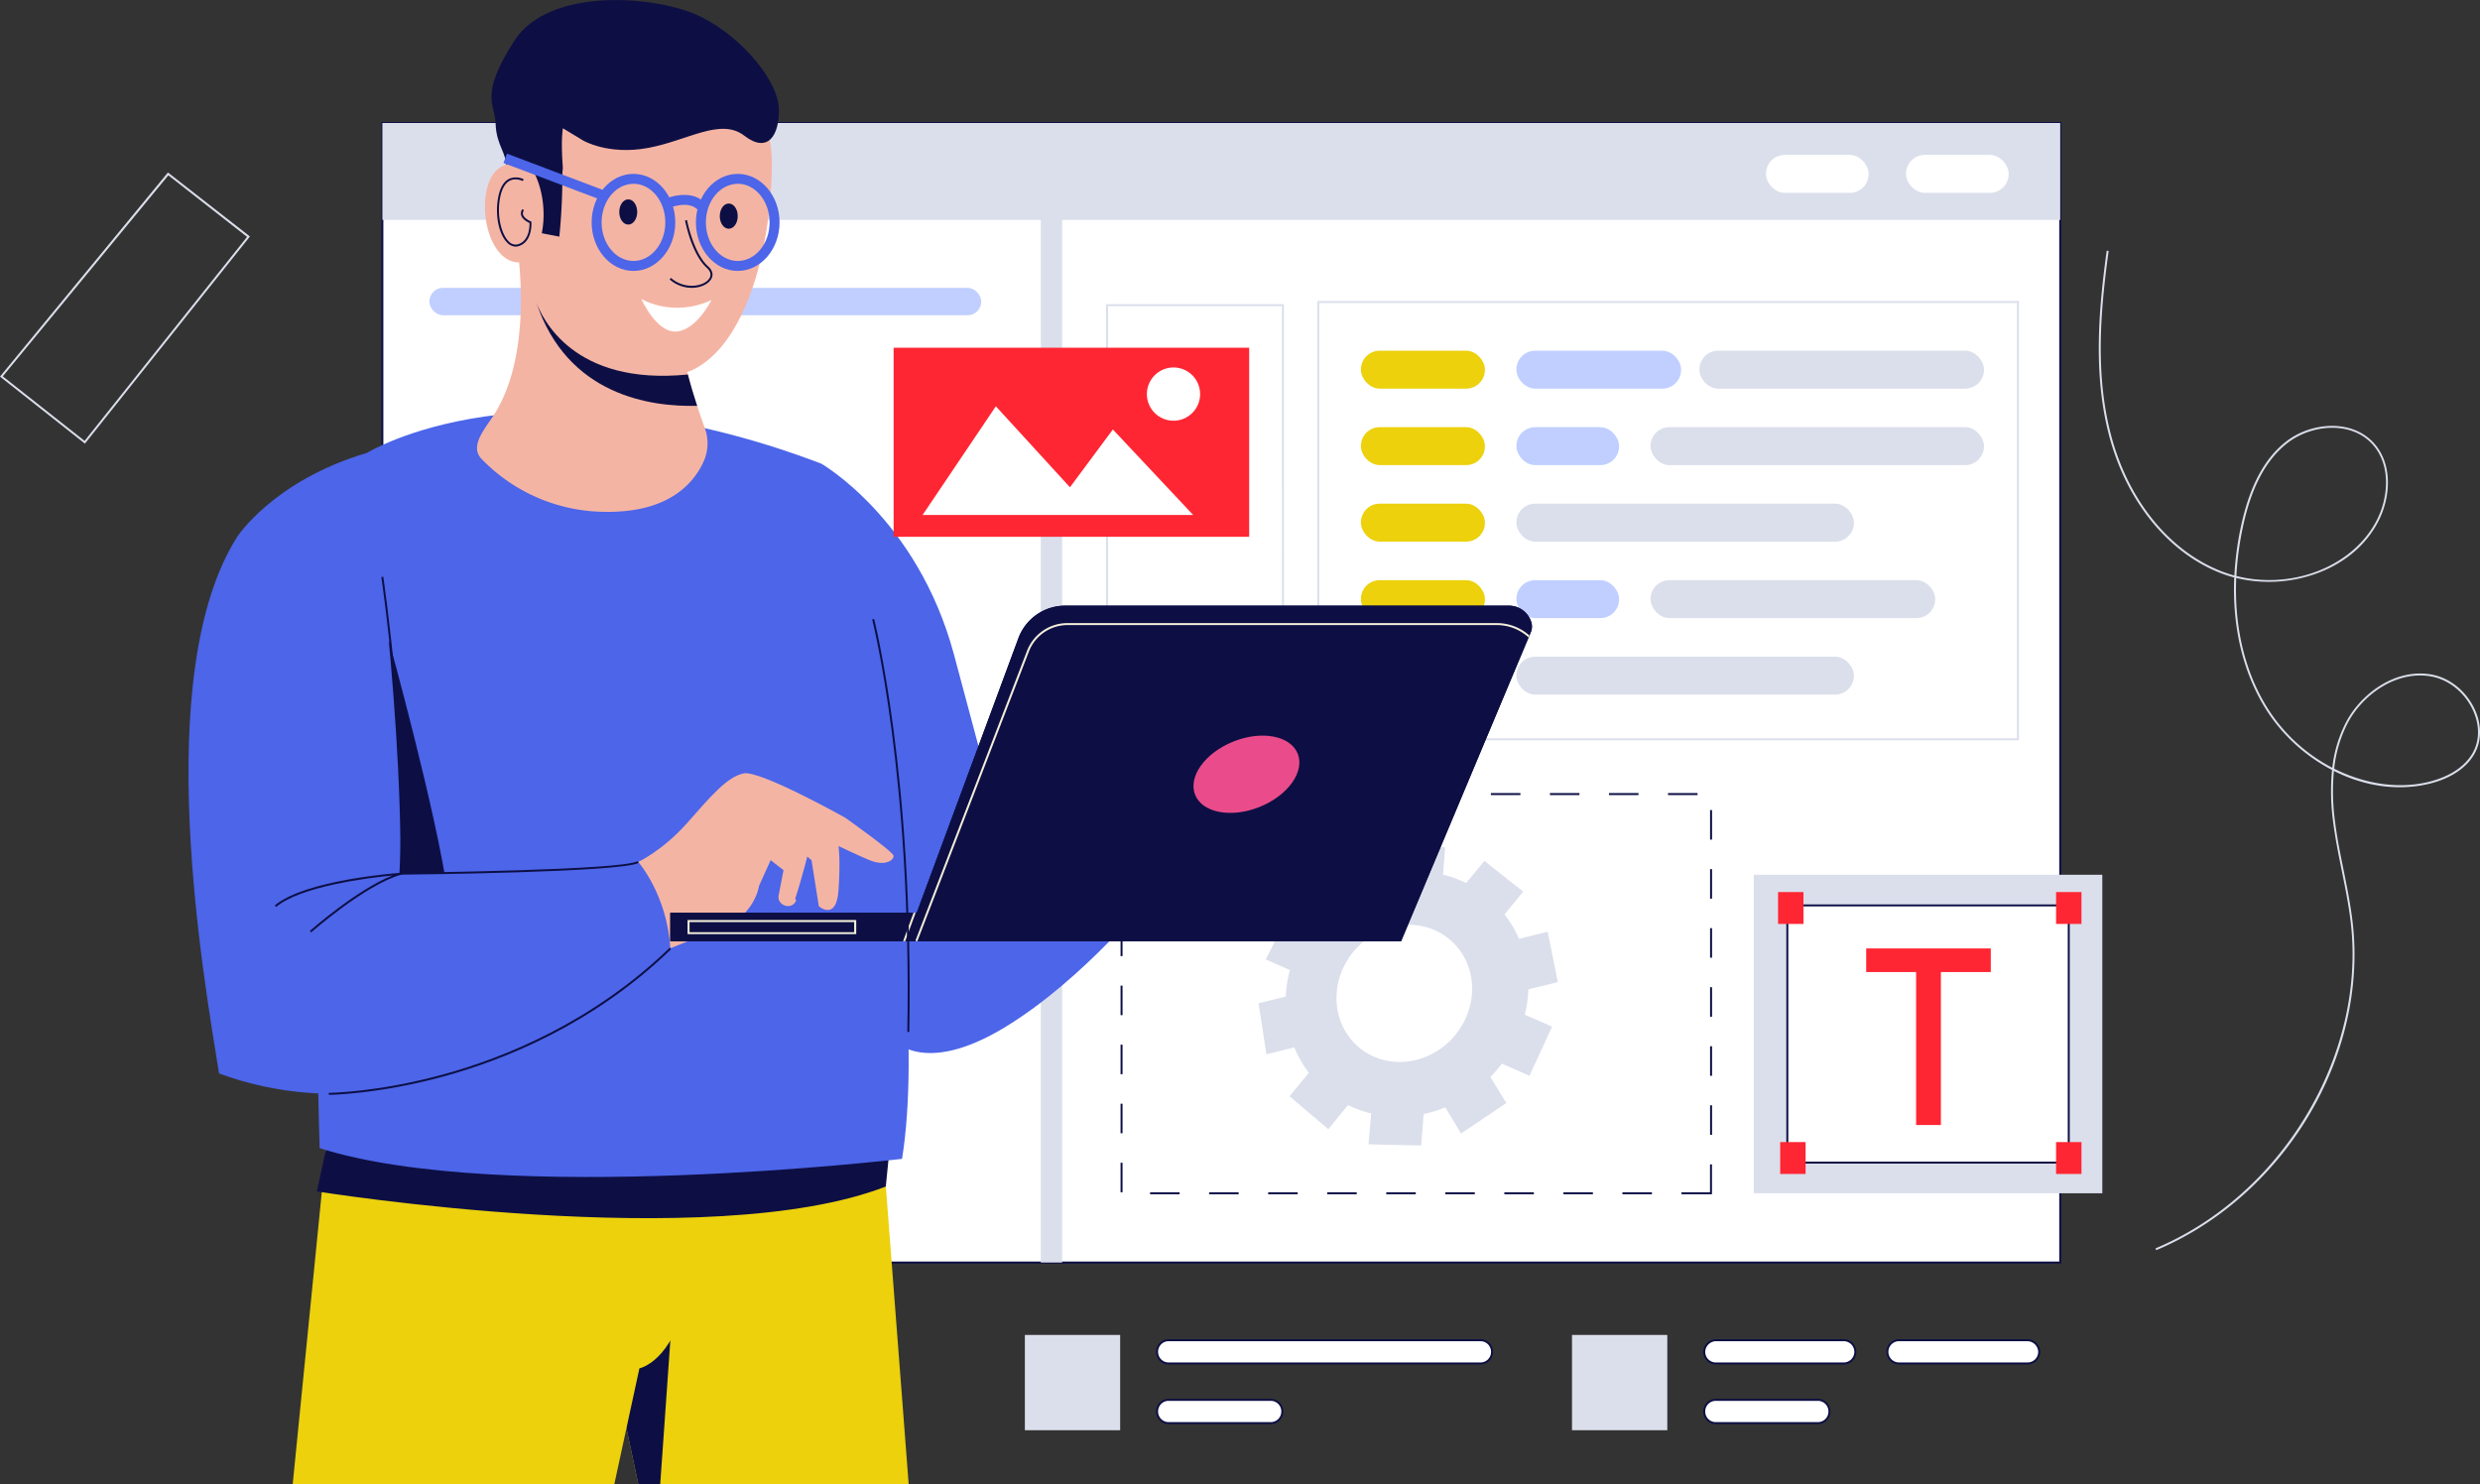 <svg id="Слой_1" data-name="Слой 1" xmlns="http://www.w3.org/2000/svg" xmlns:xlink="http://www.w3.org/1999/xlink" viewBox="0 0 1260.08 754.08"><rect x="0" y="0" width="1260.08" height="754.08" fill="#333333" stroke="none"/><defs><style>.cls-1{fill:#0d0f44;}.cls-2{fill:#dbdfeb;}.cls-3{fill:#ea4c8b;}.cls-4{fill:#472d70;}.cls-5{fill:#fff;}.cls-6{fill:#c0cfff;}.cls-7{fill:#ecd10c;}.cls-8{fill:#4c65e9;}.cls-9{fill:#f4b4a4;}.cls-10{clip-path:url(#clip-path);}.cls-11{fill:#f3eed9;}.cls-12{fill:#ff2633;}</style><clipPath id="clip-path" transform="translate(-308 -2042.64)"><path class="cls-1" d="M1085.94,2358.45a11.84,11.84,0,0,0-11.36-8.07H849.21a25.34,25.34,0,0,0-23.76,16.53l-51.66,139.5H648.58v14.44h371.33l66-157.25A7.42,7.42,0,0,0,1085.94,2358.45Z"/></clipPath></defs><path class="cls-2" d="M1403.59,2677.86l-.39-.92c63.9-26.82,106.6-97.51,99.32-164.45-1-9.24-2.88-18.51-4.69-27.48-1.6-7.9-3.25-16.08-4.3-24.21a114.87,114.87,0,0,1-.63-26.93,87.73,87.73,0,0,1-33.69-31c-11.63-18.67-17.06-41.78-16-66.81a63.68,63.68,0,0,1-7.2-2.34c-26.84-10.59-48-37-56.61-70.61-7.86-30.75-5.12-62.91-1-93.09l1,.14c-4.12,30.07-6.86,62.12,1,92.7,8.52,33.32,29.46,59.46,56,69.93a66.75,66.75,0,0,0,6.88,2.28,157.77,157.77,0,0,1,3.41-25.27c4.34-20.05,11.73-34,22.62-42.6,12.56-10,33.64-12,45,.75,9.43,10.61,8.2,26.83,2.79,38.21-6.39,13.44-18.69,23.65-34.65,28.76a71.33,71.33,0,0,1-38.22,1.4c-1.06,24.74,4.32,47.57,15.81,66a85.6,85.6,0,0,0,33,30.42,66,66,0,0,1,7.13-23.45c7.75-14.45,25.19-27.29,43.54-23.87,9.13,1.7,17.44,8.46,21.7,17.64,3.63,7.84,3.57,16.11-.19,22.69-4.23,7.43-12.75,12.89-24,15.38-15,3.34-31.11,1.17-46.43-6.3l-.94-.46a114.07,114.07,0,0,0,.66,26.31c1,8.1,2.7,16.25,4.29,24.14,1.82,9,3.69,18.29,4.7,27.57,3.59,33-4.68,68-23.28,98.48C1461.82,2641.05,1434.6,2664.85,1403.59,2677.86ZM1494,2433.22c15,7.55,31.67,10.34,47,6.92,6.35-1.4,17.81-5.21,23.34-14.89,3.58-6.3,3.64-14.23.14-21.78-4.12-8.89-12.16-15.43-21-17.08-17.87-3.32-34.89,9.23-42.47,23.36A65.11,65.11,0,0,0,1494,2433.22Zm-49.68-97.92c28.7,7.31,60.3-5.14,71.92-29.6,5.26-11.08,6.49-26.85-2.63-37.12-11-12.35-31.42-10.29-43.63-.63-10.7,8.47-18,22.22-22.26,42A156.38,156.38,0,0,0,1444.3,2335.3Z" transform="translate(-308 -2042.64)"/><rect class="cls-3" x="858.66" y="338.23" width="135.85" height="12.45"/><rect class="cls-4" x="666.68" y="338.23" width="172.28" height="12.45"/><path class="cls-4" d="M986.64,2422.63v-7.23a12.41,12.41,0,0,1,.17-2H908.24v12.45h78.87A12.25,12.25,0,0,1,986.64,2422.63Z" transform="translate(-308 -2042.64)"/><path class="cls-4" d="M1011.48,2425.9H1156v-12.45H1011.75a11.69,11.69,0,0,1,.18,2v7.23A12.53,12.53,0,0,1,1011.48,2425.9Z" transform="translate(-308 -2042.64)"/><rect class="cls-3" x="885.71" y="370.82" width="108.8" height="12.45"/><rect class="cls-3" x="600.24" y="168.33" width="54.1" height="12.45"/><rect class="cls-3" x="600.24" y="235.92" width="54.1" height="12.45"/><rect class="cls-3" x="600.24" y="302.61" width="103.25" height="12.45"/><rect class="cls-4" x="781.74" y="235.92" width="54.1" height="12.45"/><rect class="cls-3" x="858.66" y="168.33" width="135.85" height="12.45"/><rect class="cls-4" x="669.82" y="235.92" width="86.56" height="12.45"/><rect class="cls-4" x="666.68" y="168.33" width="172.28" height="12.45"/><path class="cls-4" d="M986.64,2252.73v-7.23a12.28,12.28,0,0,1,.17-1.94H908.24V2256h78.87A12.32,12.32,0,0,1,986.64,2252.73Z" transform="translate(-308 -2042.64)"/><path class="cls-4" d="M1011.48,2256H1156v-12.45H1011.75a11.67,11.67,0,0,1,.18,1.94v7.23A12.55,12.55,0,0,1,1011.48,2256Z" transform="translate(-308 -2042.64)"/><rect class="cls-4" x="885.71" y="200.92" width="108.8" height="12.45"/><rect class="cls-4" x="600.24" y="270.92" width="172.28" height="12.45"/><rect class="cls-5" x="194.28" y="62.49" width="852.52" height="579"/><path class="cls-1" d="M1355.3,2684.63H501.78v-580H1355.3Zm-852.52-1H1354.3v-578H502.78Z" transform="translate(-308 -2042.64)"/><path class="cls-2" d="M1084.43,2547.67c0-.77.07-1.53.1-2.3l15-3.71-5.16-25.6-14.59,3.62a56.83,56.83,0,0,0-7.34-12.43l9.5-11.59-19.71-15.58-9.3,11.23a56.26,56.26,0,0,0-11.74-4.26l1.11-13.91-25.63-.32-1.2,13.65a63.53,63.53,0,0,0-11.39,3.29l-6.85-11.2-22.31,14.49,6.76,11.24a69.46,69.46,0,0,0-6.37,7.12l-12.11-5.28-12.07,24,12.25,5.41a65.42,65.42,0,0,0-1.83,10c-.12,1.16-.2,2.31-.25,3.46l-13.84,3.43,4,25.92,14.19-3.52a56.89,56.89,0,0,0,7.39,12.92l-9.84,11.89,19.7,16.75,10-12.25a56.57,56.57,0,0,0,11.82,4.27l-1.38,15.67,26.74.6,1.28-16a63.8,63.8,0,0,0,11-3.36l8,13.25,23-15.46-8.09-13.22a70.26,70.26,0,0,0,5.84-6.82l14,6.19,11.52-25-13.89-6.06A65.28,65.28,0,0,0,1084.43,2547.67Zm-65.92,34.53c-19.12-.37-33.1-16.47-31.28-35.75,1.8-19.08,18.41-34.17,37.16-33.89s32.93,15.9,31.5,35.07C1054.44,2567,1037.68,2582.58,1018.51,2582.2Z" transform="translate(-308 -2042.64)"/><rect class="cls-6" x="218.18" y="146.26" width="280.37" height="13.91" rx="6.88"/><path class="cls-2" d="M960.37,2383.39H870V2197.22h90.36Zm-89.36-1h88.36V2198.22H871Z" transform="translate(-308 -2042.64)"/><rect class="cls-7" x="691.48" y="178.19" width="63" height="19.28" rx="9.53"/><rect class="cls-7" x="691.48" y="217.05" width="63" height="19.28" rx="9.53"/><rect class="cls-7" x="691.48" y="255.92" width="63" height="19.28" rx="9.53"/><rect class="cls-7" x="691.48" y="294.79" width="63" height="19.28" rx="9.53"/><rect class="cls-7" x="691.48" y="333.66" width="63" height="19.28" rx="9.53"/><rect class="cls-6" x="770.49" y="178.19" width="83.66" height="19.28" rx="9.53"/><rect class="cls-6" x="770.49" y="217.05" width="52.16" height="19.28" rx="9.53"/><rect class="cls-6" x="770.49" y="294.79" width="52.16" height="19.28" rx="9.53"/><rect class="cls-2" x="770.49" y="255.92" width="171.46" height="19.28" rx="9.53"/><rect class="cls-2" x="770.49" y="333.66" width="171.46" height="19.28" rx="9.53"/><rect class="cls-2" x="838.66" y="217.05" width="169.39" height="19.28" rx="9.53"/><rect class="cls-2" x="863.45" y="178.19" width="144.6" height="19.28" rx="9.53"/><rect class="cls-2" x="838.66" y="294.79" width="144.6" height="19.28" rx="9.53"/><path class="cls-1" d="M1177.85,2649.45h-15.5v-1h14.5v-14.17h1Zm-30.5,0h-15v-1h15Zm-30,0h-15v-1h15Zm-30,0h-15v-1h15Zm-30,0h-15v-1h15Zm-30,0h-15v-1h15Zm-30,0h-15v-1h15Zm-30,0h-15v-1h15Zm-30,0h-15v-1h15Zm-30,0h-15v-1h15Zm-29-1h-1v-15h1Zm299.53-29.2h-1v-15h1Zm-299.53-.8h-1v-15h1Zm299.53-29.2h-1v-15h1Zm-299.53-.8h-1v-15h1Zm299.53-29.2h-1v-15h1Zm-299.53-.8h-1v-15h1Zm299.53-29.2h-1v-15h1Zm-299.53-.8h-1v-15h1Zm299.53-29.2h-1v-15h1Zm-299.53-.8h-1v-15h1Zm299.53-29.2h-1v-15h1Zm-299.53-.8h-1v-15h1Zm292.16-21.84h-15v-1h15Zm-30,0h-15v-1h15Zm-30,0h-15v-1h15Zm-30,0h-15v-1h15Zm-30,0h-15v-1h15Zm-30,0h-15v-1h15Zm-30,0h-15v-1h15Zm-30,0h-15v-1h15Zm-30,0h-15v-1h15Zm-30,0h-15v-1h15Z" transform="translate(-308 -2042.64)"/><rect class="cls-2" x="528.82" y="109.82" width="10.85" height="531.68"/><rect class="cls-2" x="194.28" y="62.49" width="852.52" height="49.24"/><path class="cls-2" d="M1333.81,2418.79H977.32V2195.58h356.49Zm-355.49-1h354.49V2196.58H978.32Z" transform="translate(-308 -2042.64)"/><polygon class="cls-7" points="461.69 754.08 324.31 754.08 311.25 692.58 287.65 581.58 449.09 589.83 461.69 754.08"/><polygon class="cls-1" points="340.59 681.25 335.46 754.08 324.31 754.08 311.25 692.58 320.44 662.66 340.59 681.25"/><path class="cls-7" d="M473.73,2626l-17,170.68H620.15l12.73-58.77s16.76-3.2,23.86-36.25,9.14-87.79,9.14-87.79Z" transform="translate(-308 -2042.64)"/><path class="cls-1" d="M469,2648s200,32.21,289.07-2.48l2.55-25.41H475.06Z" transform="translate(-308 -2042.64)"/><path class="cls-8" d="M494.43,2272.79s82.11-51.12,230.84,5.43c0,0,58.88,241.69,41.06,353.24,0,0-203,24-295.92-5.43C470.41,2626,460.34,2321.6,494.43,2272.79Z" transform="translate(-308 -2042.64)"/><path class="cls-1" d="M505.52,2367.79s24.54,88.6,30.22,130.43-53.19,38.59-53.19,38.59Z" transform="translate(-308 -2042.64)"/><path class="cls-8" d="M725.27,2278.22s48.8,27.88,67.4,96.83S826,2501.32,826,2501.32l-75.92,11.61Z" transform="translate(-308 -2042.64)"/><path class="cls-9" d="M762,2477.42c-.27-2.12-24.55-19.3-24.55-19.3s-43.38-24.29-51.64-22.51-16.18,11-28.57,25.08-25,19.93-25,19.93V2482l16.27,42.51,18.34-7.4c24.44-5.51,26.85-24.44,26.85-24.44l11.75-26,14.89,13.07,3.71,23.38s8.91,7.79,10-8.17c1-14.84.14-21.56,0-22.43,8.13,3.89,15.66,7.34,18.15,8C758.5,2482.3,762.3,2479.54,762,2477.42Z" transform="translate(-308 -2042.64)"/><path class="cls-8" d="M511.47,2486.6s58.87-.34,120.84-6c0,0,14.72,16.82,16.27,43.93,0,0-111.55,106.91-229.29,63.53-7.41-46.8-35.51-202.38,9.29-272.76,0,0,18.59-28.58,65.85-42.53C494.43,2272.79,512.44,2395.23,511.47,2486.6Z" transform="translate(-308 -2042.64)"/><path class="cls-8" d="M762.05,2571s15.12,18.6,56.18-6.19,75.92-69,75.92-69L757,2501.32Z" transform="translate(-308 -2042.64)"/><path class="cls-9" d="M692.74,2474.39l13.36,10.39-2.39,12.37c-1.45,5.61,6.7,8.37,8.83,3,.11-.28-.61-.57-.5-.88,3.34-10,7.05-24.86,7.05-24.86l-9.65-18.56Z" transform="translate(-308 -2042.64)"/><path class="cls-1" d="M1085.94,2358.45a11.84,11.84,0,0,0-11.36-8.07H849.21a25.34,25.34,0,0,0-23.76,16.53l-51.66,139.5H648.58v14.44h371.33l66-157.25A7.42,7.42,0,0,0,1085.94,2358.45Z" transform="translate(-308 -2042.64)"/><path class="cls-1" d="M1085.94,2358.45a11.84,11.84,0,0,0-11.36-8.07H849.21a25.34,25.34,0,0,0-23.76,16.53l-51.66,139.5H648.58v14.44h371.33l66-157.25A7.42,7.42,0,0,0,1085.94,2358.45Z" transform="translate(-308 -2042.64)"/><g class="cls-10"><path class="cls-11" d="M774.05,2521l-.94-.36,56.75-147.4a22,22,0,0,1,20.44-14h218.27a24.76,24.76,0,0,1,21.66,12.76l3.54,6.4-.88.49-3.55-6.4a23.73,23.73,0,0,0-20.77-12.24H850.3a21,21,0,0,0-19.49,13.38Z" transform="translate(-308 -2042.64)"/><rect class="cls-11" x="757.9" y="2516.27" width="22.11" height="1.01" transform="translate(-2166.43 324.73) rotate(-69.76)"/><path class="cls-11" d="M743.05,2517.28H657.34v-7.16h85.71Zm-84.7-1H742v-5.14H658.35Z" transform="translate(-308 -2042.64)"/></g><ellipse class="cls-3" cx="941.34" cy="2436.01" rx="28.08" ry="17.9" transform="translate(-1146.37 -1517.88) rotate(-21.83)"/><path class="cls-1" d="M510.93,2487.11l0-.54c3.83-61.21-9-149.83-9.18-150.72l1-.14c.13.88,13,89.08,9.23,150.38,8.5-.1,112.47-1.36,120-5.9l.52.86c-8.09,4.86-116.49,6-121.1,6Z" transform="translate(-308 -2042.64)"/><path class="cls-1" d="M475.06,2598.94v-1c.24,0,24.76-.22,58.22-9.39,30.86-8.45,75.86-26.49,115-64.35l.7.73c-39.25,38-84.43,56.12-115.42,64.61C499.94,2598.73,475.31,2598.94,475.06,2598.94Z" transform="translate(-308 -2042.64)"/><path class="cls-1" d="M466.1,2516.41l-.67-.76c.25-.22,23.82-21,42-28.18-11.92,1.17-46.59,5.42-59.15,16l-.65-.77c15.44-13,61.85-16.42,63.81-16.56l4.74-.34-4.56,1.33C493.34,2492.41,466.37,2516.17,466.1,2516.41Z" transform="translate(-308 -2042.64)"/><path class="cls-9" d="M665.63,2276.87c-4.81,10.88-17.4,26.34-50.15,25.84a87.9,87.9,0,0,1-62.79-26.87c-5.81-6,.57-14,5.26-20.86,24.09-35.31,11.33-97.05,11.33-97.05l84.57,47.92c-.77,6.91,1,17.05,3.66,27.07,1.42,5.53,3.09,11,4.7,15.92,1.42,4.37,2.79,8.25,3.89,11.26A22.52,22.52,0,0,1,665.63,2276.87Z" transform="translate(-308 -2042.64)"/><path class="cls-9" d="M596.94,2064.31S559.29,2090,571.84,2163c12.11,70.43,41.64,71.87,75.3,70.73s52.48-53.62,53.05-107.24S638.58,2034.65,596.94,2064.31Z" transform="translate(-308 -2042.64)"/><path class="cls-1" d="M574.65,2127.19s7.57,17.61,7.23,25.62l-.35,8,10.67,2.07a308.77,308.77,0,0,0,1.54-33C593.55,2112.67,574.48,2123.68,574.65,2127.19Z" transform="translate(-308 -2042.64)"/><path class="cls-1" d="M579.91,2194.5c.13.4.25.8.38,1.19C580.08,2195.1,580,2194.68,579.91,2194.5Z" transform="translate(-308 -2042.64)"/><path class="cls-1" d="M662.21,2248.84c-23.48.63-66.09-5.21-81.79-52.76,2.93,8.13,18.89,42.73,77.09,36.84C658.93,2238.45,660.6,2243.94,662.21,2248.84Z" transform="translate(-308 -2042.64)"/><path class="cls-1" d="M631.77,2150.35c0,3.53-2,6.4-4.56,6.4s-4.56-2.87-4.56-6.4,2-6.41,4.56-6.41S631.77,2146.81,631.77,2150.35Z" transform="translate(-308 -2042.64)"/><path class="cls-1" d="M682.84,2152.45c0,3.54-2,6.41-4.56,6.41s-4.56-2.87-4.56-6.41,2-6.4,4.56-6.4S682.84,2148.92,682.84,2152.45Z" transform="translate(-308 -2042.64)"/><path class="cls-1" d="M659.45,2188.89a16.9,16.9,0,0,1-11.2-4.28l.67-.76c6.7,5.89,15.88,4.45,19,.91,1.68-1.9,1.41-4-.77-6-7.72-6.87-10.94-23.4-11.07-24.1l1-.19c0,.17,3.29,16.89,10.75,23.53,2.59,2.3,2.9,5.06.85,7.38C666.88,2187.47,663.4,2188.89,659.45,2188.89Z" transform="translate(-308 -2042.64)"/><path class="cls-5" d="M633.83,2194.5s15.9,9.75,35.68.6c0,0-7.61,15.29-17.84,16S633.83,2194.5,633.83,2194.5Z" transform="translate(-308 -2042.64)"/><path class="cls-1" d="M569.48,2127.21s25.48,14.2,24.45,0,.07-19.4.07-19.4l10.25,6.2s12.74,7.58,33.06,3.79,36.84-15.5,48.89-6.2,17.9-.34,17.55-13.77-17.55-35.46-39.24-46.48-77.38-15.84-95.23,12.05-9.78,31.67-9.44,42.35,5.85,15,5.17,21.46S569.48,2127.21,569.48,2127.21Z" transform="translate(-308 -2042.64)"/><path class="cls-9" d="M579.58,2130.68c-.6-1.21-3.52-10.26-16.71-3.42s-10.53,41.83,4.59,47.92S589.47,2150.84,579.58,2130.68Z" transform="translate(-308 -2042.64)"/><path class="cls-1" d="M570,2167.94a5.92,5.92,0,0,1-4.06-1.78c-4.63-4.3-6.66-14.88-4.64-24.09,1-4.5,2.86-7.41,5.55-8.65a8.76,8.76,0,0,1,7.23.31l-.47.89s-3.28-1.7-6.34-.28c-2.39,1.1-4.06,3.78-5,7.95-2.15,9.79.57,19.63,4.34,23.13a4.57,4.57,0,0,0,4.58,1.33c5.82-1.73,5.9-9.21,5.85-10.81-.91-.41-3.57-1.76-4.23-3.88a3.55,3.55,0,0,1,.6-3.15l.83.57a2.55,2.55,0,0,0-.46,2.28c.63,2,3.9,3.35,3.93,3.37l.3.11,0,.32c0,.1.73,10-6.56,12.16A5.54,5.54,0,0,1,570,2167.94Z" transform="translate(-308 -2042.64)"/><path class="cls-8" d="M629.86,2180.3c-11.72,0-21.25-11.06-21.25-24.66s9.53-24.65,21.25-24.65,21.25,11.06,21.25,24.65S641.58,2180.3,629.86,2180.3Zm0-44.26c-8.93,0-16.19,8.8-16.19,19.6s7.26,19.6,16.19,19.6,16.19-8.79,16.19-19.6S638.79,2136,629.86,2136Z" transform="translate(-308 -2042.64)"/><path class="cls-8" d="M682.84,2180.3c-11.72,0-21.25-11.06-21.25-24.66s9.53-24.65,21.25-24.65,21.25,11.06,21.25,24.65S694.55,2180.3,682.84,2180.3Zm0-44.26c-8.93,0-16.19,8.8-16.19,19.6s7.26,19.6,16.19,19.6,16.19-8.79,16.19-19.6S691.77,2136,682.84,2136Z" transform="translate(-308 -2042.64)"/><path class="cls-1" d="M770,2567l-1,0c2.35-130.07-17.66-208.84-17.86-209.62l1-.25C752.3,2357.84,772.34,2436.73,770,2567Z" transform="translate(-308 -2042.64)"/><rect class="cls-8" x="586.55" y="2106.37" width="5.06" height="52.16" transform="translate(-1921.81 -114.2) rotate(-69.27)"/><path class="cls-8" d="M662.31,2149.06c-4.7-4.82-14.48-.73-14.58-.69l-2-4.64c.53-.23,13.06-5.51,20.19,1.81Z" transform="translate(-308 -2042.64)"/><rect class="cls-2" x="891.1" y="444.47" width="177.08" height="161.84"/><rect class="cls-5" x="908.14" y="460.05" width="143" height="130.69"/><path class="cls-1" d="M1359.63,2633.87h-144V2502.18h144Zm-143-1h142V2503.18h-142Z" transform="translate(-308 -2042.64)"/><path class="cls-12" d="M1256.21,2524.55h63.31v12h-63.31Zm25.36,7.35h12.59v82.37h-12.59Z" transform="translate(-308 -2042.64)"/><rect class="cls-12" x="903.43" y="453.26" width="12.91" height="16.2"/><rect class="cls-12" x="1044.68" y="453.26" width="12.91" height="16.2"/><rect class="cls-12" x="1044.68" y="580.3" width="12.91" height="16.2"/><rect class="cls-12" x="904.51" y="580.3" width="12.91" height="16.2"/><rect class="cls-5" x="897.28" y="78.71" width="52.16" height="19.28" rx="9.53"/><rect class="cls-5" x="968.44" y="78.71" width="52.16" height="19.28" rx="9.53"/><rect class="cls-12" x="454.05" y="176.68" width="180.65" height="96.07"/><polygon class="cls-5" points="468.77 261.67 505.99 206.43 543.64 247.59 565.45 218.22 606.25 261.67 468.77 261.67"/><circle class="cls-5" cx="904.17" cy="2242.96" r="13.53" transform="translate(-1103.45 -1520.05) rotate(-22.7)"/><rect class="cls-2" x="520.73" y="678.29" width="48.42" height="48.42"/><rect class="cls-5" x="587.92" y="680.97" width="170.18" height="11.81" rx="5.84"/><path class="cls-1" d="M1060.26,2735.92H901.76a6.34,6.34,0,0,1-6.34-6.34v-.13a6.34,6.34,0,0,1,6.34-6.34h158.5a6.34,6.34,0,0,1,6.34,6.34v.13A6.34,6.34,0,0,1,1060.26,2735.92Zm-158.5-11.81a5.35,5.35,0,0,0-5.34,5.34v.13a5.34,5.34,0,0,0,5.34,5.34h158.5a5.34,5.34,0,0,0,5.34-5.34v-.13a5.35,5.35,0,0,0-5.34-5.34Z" transform="translate(-308 -2042.64)"/><rect class="cls-5" x="587.92" y="711.29" width="63.61" height="11.81" rx="5.84"/><path class="cls-1" d="M953.69,2766.23H901.76a6.34,6.34,0,0,1-6.34-6.34v-.13a6.34,6.34,0,0,1,6.34-6.34h51.93a6.35,6.35,0,0,1,6.34,6.34v.13A6.35,6.35,0,0,1,953.69,2766.23Zm-51.93-11.81a5.35,5.35,0,0,0-5.34,5.34v.13a5.34,5.34,0,0,0,5.34,5.34h51.93a5.35,5.35,0,0,0,5.34-5.34v-.13a5.35,5.35,0,0,0-5.34-5.34Z" transform="translate(-308 -2042.64)"/><rect class="cls-2" x="798.73" y="678.29" width="48.42" height="48.42"/><path class="cls-5" d="M1244.54,2723.61h-64.47a6.07,6.07,0,0,0-6.15,5.72,5.9,5.9,0,0,0,5.9,6.09h64.72a5.91,5.91,0,1,0,0-11.81Z" transform="translate(-308 -2042.64)"/><path class="cls-1" d="M1244.54,2735.92h-64.72a6.41,6.41,0,0,1-6.4-6.6,6.59,6.59,0,0,1,6.65-6.21h64.47a6.41,6.41,0,1,1,0,12.81Zm-64.47-11.81a5.58,5.58,0,0,0-5.65,5.24,5.4,5.4,0,0,0,5.4,5.57h64.72a5.41,5.41,0,1,0,0-10.81Z" transform="translate(-308 -2042.64)"/><path class="cls-5" d="M1338,2723.61h-65.29a5.91,5.91,0,0,0,0,11.81h65.54a5.9,5.9,0,0,0,5.9-6.09A6.07,6.07,0,0,0,1338,2723.61Z" transform="translate(-308 -2042.64)"/><path class="cls-1" d="M1338.2,2735.92h-65.54a6.41,6.41,0,0,1,0-12.81H1338a6.59,6.59,0,0,1,6.65,6.21,6.41,6.41,0,0,1-6.4,6.6Zm-65.54-11.81a5.41,5.41,0,0,0,0,10.81h65.54a5.4,5.4,0,0,0,5.4-5.57,5.58,5.58,0,0,0-5.65-5.24Z" transform="translate(-308 -2042.64)"/><rect class="cls-5" x="865.92" y="711.29" width="63.61" height="11.81" rx="5.84"/><path class="cls-1" d="M1231.69,2766.23h-51.93a6.34,6.34,0,0,1-6.34-6.34v-.13a6.34,6.34,0,0,1,6.34-6.34h51.93a6.35,6.35,0,0,1,6.34,6.34v.13A6.35,6.35,0,0,1,1231.69,2766.23Zm-51.93-11.81a5.35,5.35,0,0,0-5.34,5.34v.13a5.34,5.34,0,0,0,5.34,5.34h51.93a5.35,5.35,0,0,0,5.34-5.34v-.13a5.35,5.35,0,0,0-5.34-5.34Z" transform="translate(-308 -2042.64)"/><path class="cls-2" d="M351.14,2268.05,308,2234l.32-.4,85-103.32L435,2162.8l-.32.39Zm-41.72-34.2,41.56,32.8L433.53,2163l-40-31.28Z" transform="translate(-308 -2042.64)"/></svg>